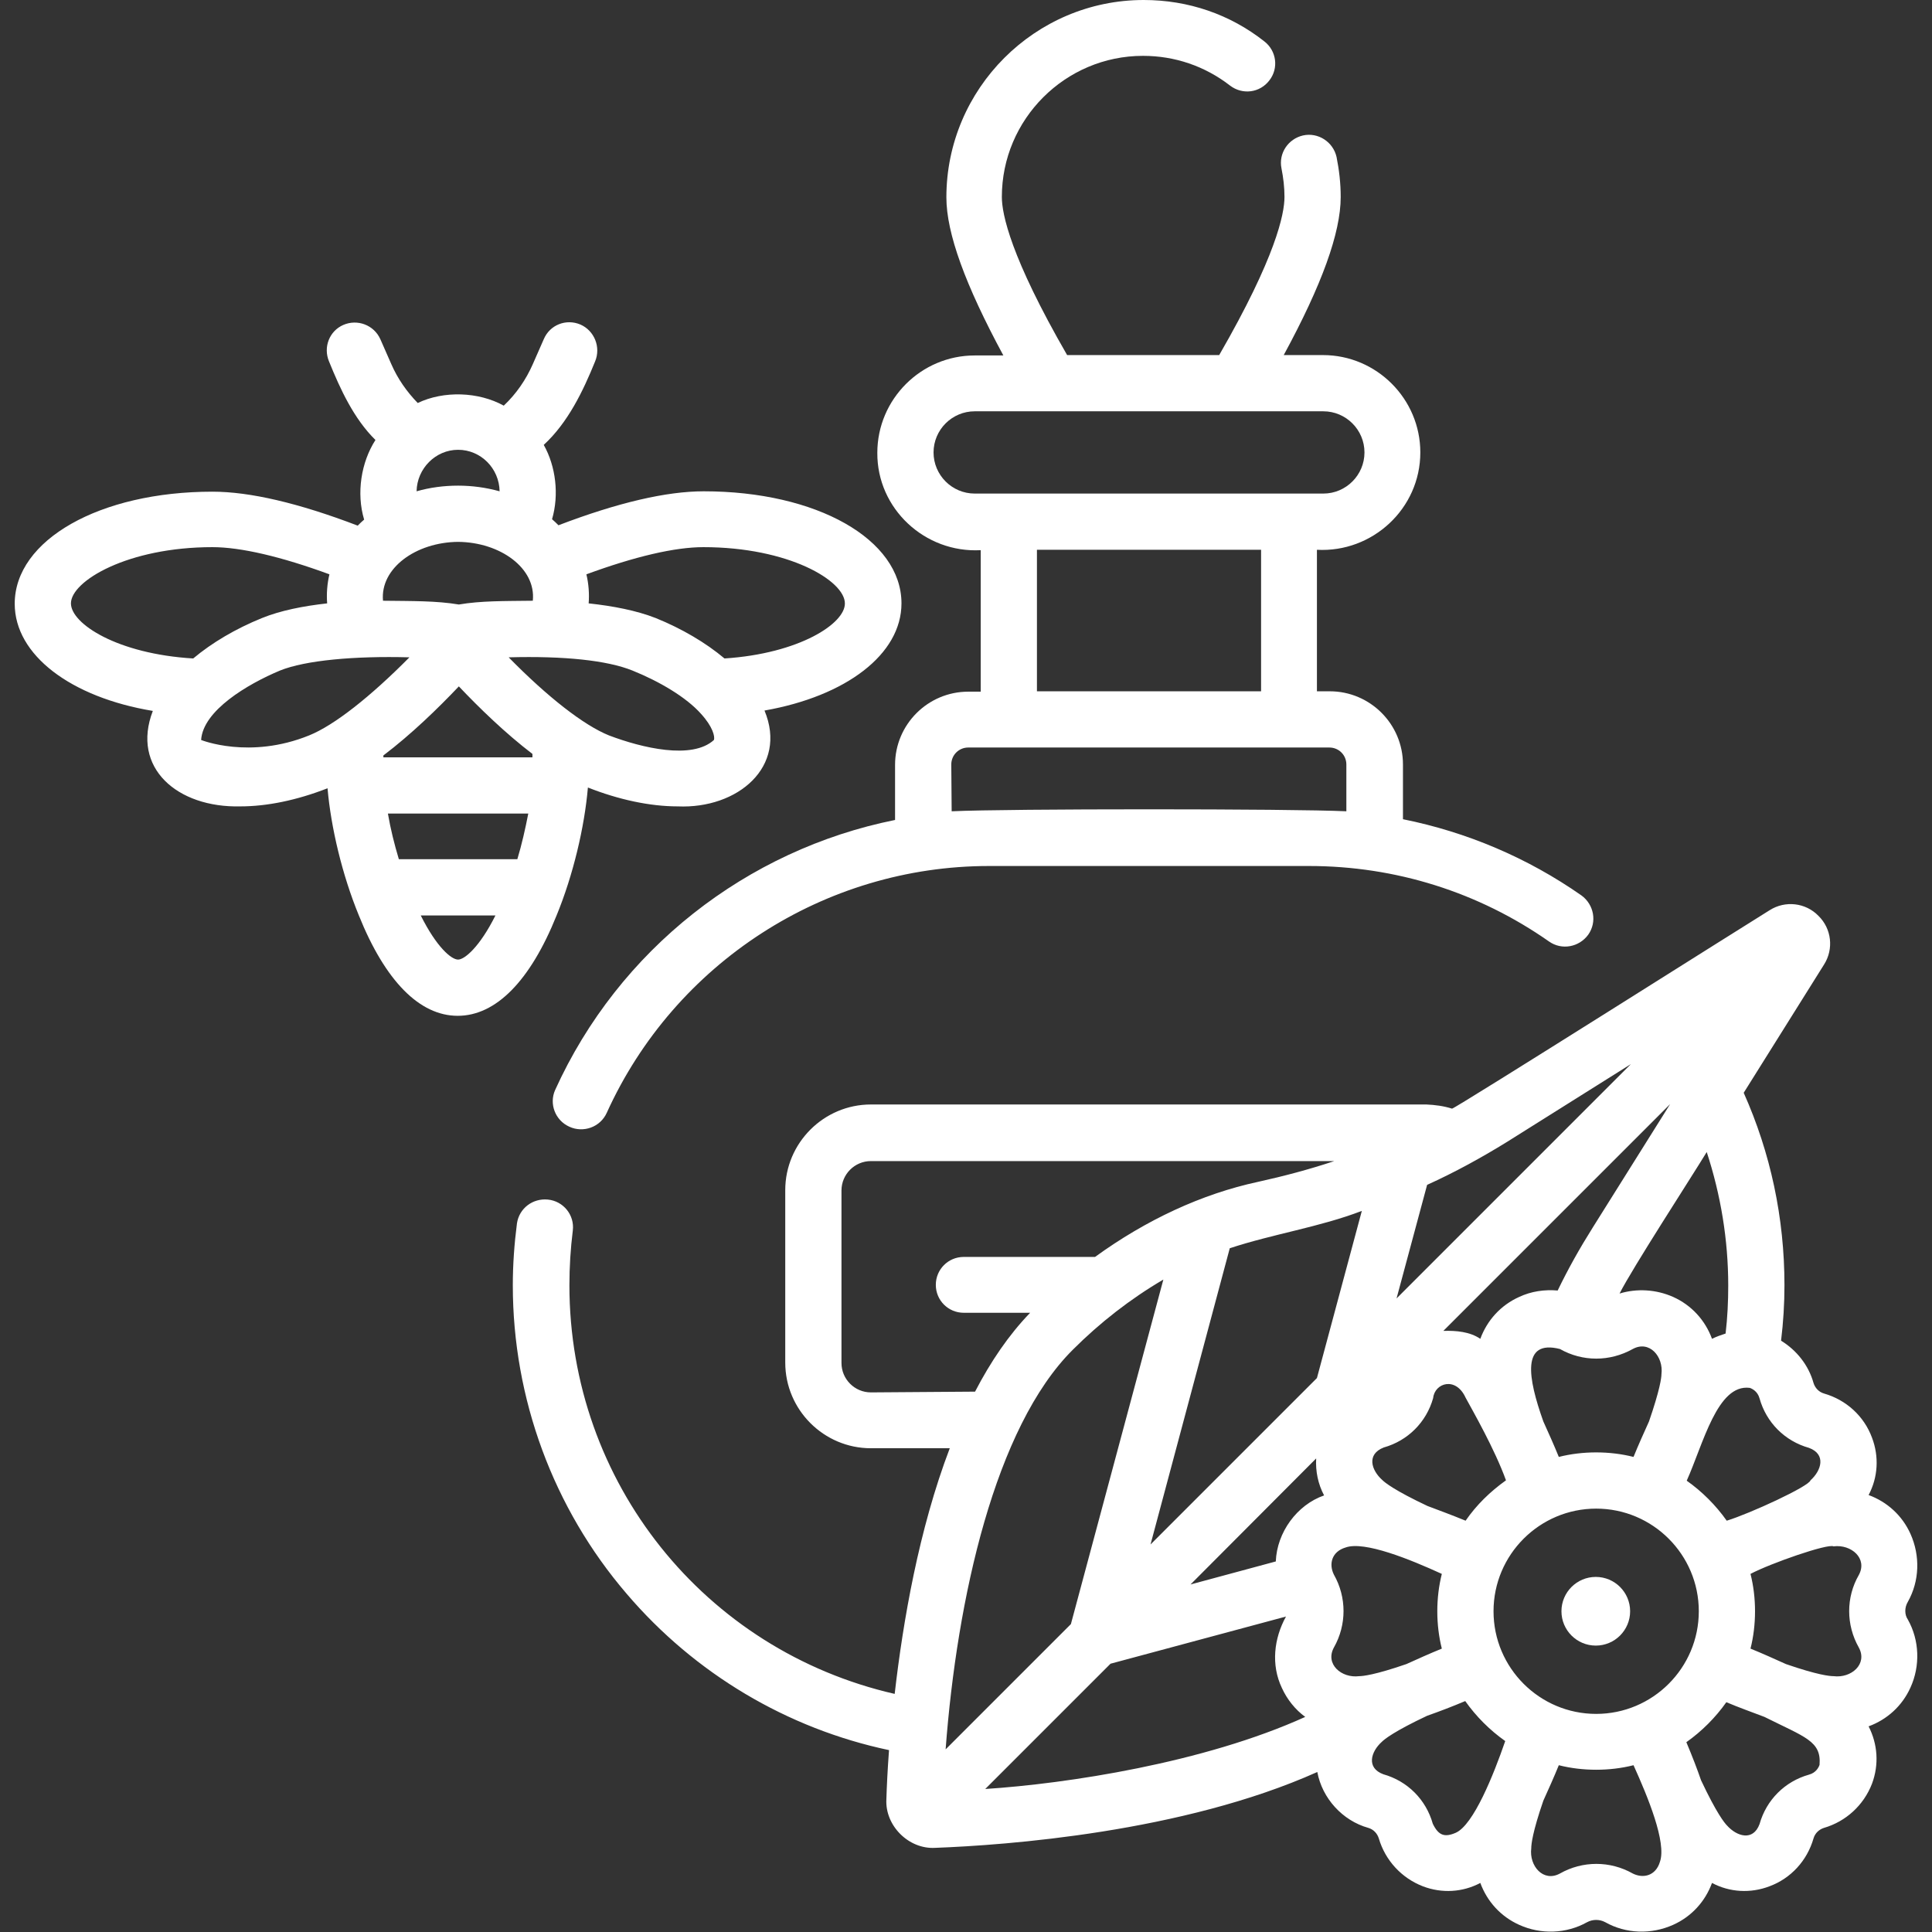 <?xml version="1.0" encoding="utf-8"?>
<!-- Generator: Adobe Illustrator 28.2.0, SVG Export Plug-In . SVG Version: 6.00 Build 0)  -->
<svg version="1.1" id="Calque_1" xmlns="http://www.w3.org/2000/svg" xmlns:xlink="http://www.w3.org/1999/xlink" x="0px" y="0px"
	 viewBox="0 0 512 512" style="enable-background:new 0 0 512 512;" xml:space="preserve">
<rect x="0" y="0" width="512" height="512" fill="#333333" stroke="none"/>
<style type="text/css">
	.st0{fill:#FFFFFF;}
</style>
<g>
	<path class="st0" d="M238.9,159.9c0-17-22.5-29.7-52.4-29.7c-9.9,0-22.8,3-38.5,9c-0.5-0.5-1.1-1.1-1.7-1.6c1.9-6.5,1-14-2.2-19.7
		c6.4-5.9,10.4-14.2,13.6-22.1c1.6-3.8-0.2-8.2-3.9-9.8c-3.8-1.6-8.1,0.1-9.7,3.9l-2.9,6.6c-1.8,4.1-4.4,7.9-7.7,11
		c-6.7-3.7-15.9-4-22.8-0.7c-2.9-3-5.3-6.4-7-10.3l-2.9-6.6c-1.7-3.8-6.1-5.4-9.8-3.8c-3.7,1.6-5.4,5.9-3.8,9.7
		c3,7.4,6.6,15.2,12.3,20.8c-3.8,5.9-5.1,14.1-3,21.1c-0.6,0.5-1.1,1-1.7,1.6c-15.7-6-28.6-9-38.5-9c-29.9,0-52.4,12.8-52.4,29.7
		c0,13.6,14.9,24.8,36.6,28.4c-5.8,15.1,6.5,25.7,23.2,25.3c7,0,14.9-1.6,23.1-4.8c0.9,10.4,3.9,23,8.3,33.7
		c7,17.4,16.1,26.6,26.2,26.6s19.2-9.2,26.2-26.6c4.4-10.7,7.4-23.4,8.3-33.9c8.1,3.2,16.4,5,23.8,5c15.9,0.7,29.2-10.5,23-25.4
		C224.2,184.5,238.9,173.4,238.9,159.9L238.9,159.9z M121.4,119.2c6,0,10.9,4.9,11,11c-3.6-1-7.3-1.5-11-1.5c-3.8,0-7.5,0.5-11,1.5
		C110.5,124.2,115.4,119.2,121.4,119.2z M121.4,143.6c11.2,0.1,20.7,7,19.8,15.6c-7.7,0.1-13.7,0-19.6,1c-6-1-12.2-0.9-20.1-1
		C100.7,150.6,110.2,143.7,121.4,143.6L121.4,143.6z M105.7,227.7c-1.2-4-2.2-8-2.9-12.1H140c-0.8,4.1-1.7,8.1-2.9,12.1H105.7z
		 M101.6,200.7c0-0.2,0-0.3,0-0.5c7.4-5.6,14.5-12.5,20-18.3c5.4,5.7,12.3,12.4,19.5,17.9c0,0.3,0,0.6,0,0.9H101.6z M18.8,159.9
		c0-5.9,15-14.9,37.5-14.9c7.5,0,18.2,2.5,31,7.2c-0.6,2.5-0.8,5.2-0.6,7.7c-6.3,0.7-12.4,1.9-17.3,3.9c-6.9,2.8-13.2,6.5-18.2,10.7
		C31.1,173.3,18.8,165.3,18.8,159.9z M81.9,194.9c-15.8,6.4-28.6,1.2-28.6,1.2c0.5-7.8,12.3-14.8,20.9-18.4
		c6.7-2.7,19.6-3.9,34.3-3.5C98.2,184.6,88.6,192.2,81.9,194.9z M121.4,254.3c-1.8,0-5.7-3.3-9.9-11.7h19.8
		C127.1,251,123.1,254.3,121.4,254.3L121.4,254.3z M189.2,196.1c-5.8,5.3-19.1,2.1-27.8-1.2c-6.7-2.7-16.3-10.2-26.6-20.7
		c14.7-0.4,26.1,0.8,32.8,3.5c7.2,2.9,14.3,7.1,18.2,11.5C188.9,192.6,189.5,195.2,189.2,196.1L189.2,196.1z M192,174.5
		c-5-4.2-11.3-7.9-18.2-10.7c-5.1-2-11.3-3.2-17.8-3.9c0.2-2.5,0-5.2-0.6-7.7c12.8-4.7,23.4-7.2,31-7.2c22.6,0,37.5,8.9,37.5,14.9
		C224,165.2,211.9,173.2,192,174.5L192,174.5z"/>
	<path class="st0" d="M150.9,298.6c3.7,1.7,8.2,0.1,9.9-3.7c18-39.7,57.7-65.4,101.3-65.4h84.8c22.9,0,44.9,6.9,63.6,20
		c3.4,2.4,8,1.5,10.4-1.8c2.4-3.4,1.5-8-1.8-10.4c-14.3-10-30.4-16.8-47.3-20.2v-14.5c0-10.7-8.7-19.4-19.4-19.4H349v-37.5
		c14.7,0.8,27.4-10.9,27.4-25.8c0-14.2-11.6-25.8-25.8-25.8h-10.4c10.1-18.6,15.1-32.4,15.1-41.9c0-3.6-0.4-7.1-1.1-10.6
		c-0.9-4-4.9-6.6-8.9-5.7c-3.9,0.9-6.5,4.7-5.7,8.7c0.5,2.5,0.8,5,0.8,7.6c0,4.5-2.3,15.9-17.3,41.9h-40.3
		c-15-26-17.3-37.4-17.3-41.9c0-20.6,16.8-37.4,37.4-37.4c8.4,0,16.4,2.7,23.1,7.9c3.3,2.5,7.9,1.9,10.4-1.4
		c2.5-3.2,1.9-7.8-1.3-10.3C326,3.8,314.9,0,303.1,0c-28.8,0-52.3,23.5-52.3,52.3c0,9.5,5,23.2,15.1,41.9h-7.6
		c-14.2,0-25.8,11.6-25.8,25.8c-0.1,14.8,12.6,26.6,27.4,25.8v37.5h-3.3c-10.7,0-19.4,8.7-19.4,19.4v14.6
		c-39.3,7.9-73.2,34.3-90.1,71.6C145.5,292.5,147.1,296.9,150.9,298.6L150.9,298.6z M247.4,119.9c0-6,4.9-10.9,10.9-10.9h92.4
		c6,0,10.9,4.9,10.9,10.9c0,6-4.9,10.9-10.9,10.9h-92.4C252.3,130.8,247.4,125.9,247.4,119.9z M274.8,145.7h59.4v37.5h-59.4V145.7z
		 M252.1,202.6c0-2.5,2-4.5,4.5-4.5h95.7c2.5,0,4.5,2,4.5,4.5V215c-14.2-0.7-90.4-0.7-104.6,0L252.1,202.6z M505.6,424.5
		c3.1-5.5,3.3-12.2,0.7-18c-2.2-4.9-6.2-8.5-11.1-10.3c2.5-4.7,2.8-10.2,0.9-15.2c-2.1-5.7-6.8-10-12.7-11.7
		c-1.4-0.4-2.4-1.5-2.8-2.8c-1.3-4.7-4.5-8.7-8.6-11.2c0.6-4.9,0.9-9.8,0.9-14.7c0-17.9-3.7-35.1-10.8-51l21.3-34
		c2.6-4.1,2-9.5-1.5-12.9c-3.4-3.5-8.8-4.1-12.9-1.5c-2.7,1.6-84,53-84.2,52.6c-2.2-0.7-4.5-1-6.8-1.1H230.8
		c-12.5,0-22.7,10.2-22.7,22.7v45.7c0,12.5,10.2,22.7,22.7,22.7h20.9c-8.2,21.5-12.4,45.9-14.6,65.1c-50.3-11.5-86.2-56-86.2-108.3
		c0-4.8,0.3-9.7,0.9-14.5c0.5-4.1-2.5-7.8-6.6-8.2c-4-0.4-7.6,2.3-8.2,6.3c-0.7,5.4-1.1,10.9-1.1,16.4c0,30,10.7,59.1,30.2,81.8
		c18,21.1,42.5,35.7,69.5,41.4c-0.4,5.3-0.6,9.8-0.7,13c-0.4,7,5.9,13.3,12.9,12.9c18.7-0.7,65.6-4.1,101.3-20.1
		c1.3,7,6.7,12.9,13.5,14.8c1.4,0.4,2.4,1.5,2.8,2.8c1.7,5.8,6,10.5,11.7,12.7c5,1.9,10.5,1.6,15.2-0.9c1.8,4.9,5.4,8.9,10.3,11.1
		c5.7,2.6,12.5,2.4,18-0.7c1.5-0.8,3.3-0.8,4.8,0c5.5,3.1,12.2,3.3,18,0.7c4.9-2.2,8.5-6.2,10.3-11.1c4.7,2.5,10.2,2.8,15.2,0.9
		c5.7-2.1,10-6.8,11.7-12.7c0.4-1.4,1.5-2.4,2.8-2.8c5.8-1.7,10.5-6,12.7-11.7c1.9-5.1,1.5-10.5-0.9-15.2c4.9-1.8,8.9-5.4,11.1-10.3
		c2.6-5.7,2.4-12.5-0.7-18C504.7,427.9,504.7,426,505.6,424.5L505.6,424.5z M492.6,436.6c2.4,4.4-2,8.2-6.7,7.6
		c-1,0-4.2-0.3-12.6-3.2c-3.1-1.4-6.2-2.8-9.4-4.1c1.6-6.3,1.6-13.5,0-19.8c5.3-2.8,20.5-8.1,22-7.3c4.7-0.6,9.1,3.2,6.7,7.6
		C489.2,423.3,489.2,430.6,492.6,436.6z M423,454.2c-15,0-27.2-12.2-27.2-27.2c0-15,12.2-27.2,27.2-27.2c15,0,27.2,12.2,27.2,27.2
		S438,454.2,423,454.2z M250.6,463.6c3-40,13.1-85.4,33.7-105.9c7.2-7.2,15.3-13.5,24-18.6l-24.5,91.3L250.6,463.6z M325.9,330.8
		c11.5-3.8,23.8-5.6,35-9.9L349,365.2l-44.1,44.1L325.9,330.8z M437,376.7c-1.4,3.1-2.8,6.2-4.1,9.4c-6.3-1.6-13.5-1.6-19.8,0
		c-1.3-3.2-2.7-6.3-4.1-9.4c-4.1-11.5-5.9-21.8,4.4-19.2c6,3.4,13.2,3.4,19.3,0c4.4-2.4,8.2,2,7.6,6.7
		C440.3,365.1,439.9,368.3,437,376.7L437,376.7z M388.4,403c-3.9-1.6-7.2-2.8-10.1-3.9c-8.7-4.1-11.3-6.2-12-6.9
		c-2.9-2.6-4.2-6.8,0.4-8.6c6.4-1.8,11.3-6.7,13.1-13.1c0.4-4,6-5.8,8.6-0.1c1.9,3.5,7.7,13.6,10.7,21.9
		C394.9,395.3,391.3,398.8,388.4,403L388.4,403z M422.1,325.3c-3.4,5.4-6.5,10.9-9.3,16.7c-3.5-0.3-7,0.2-10.2,1.7
		c-4.9,2.2-8.5,6.2-10.3,11.1c-2.8-1.9-6.4-2.2-9.8-2.1l60.1-60.1L422.1,325.3z M348.8,386.5c-0.2,3.4,0.5,6.8,2.1,9.8
		c-7.2,2.5-12.5,9.8-12.8,17.5l-22.6,6.1L348.8,386.5z M360.2,444.2c-4.7,0.6-9.1-3.2-6.7-7.6c3.4-6,3.4-13.3,0-19.3
		c-1.4-2.8-0.6-6.1,3.1-7.2c5-1.8,17.2,3.2,25.5,7c-1.6,6.3-1.6,13.5,0,19.8c-3.2,1.3-6.3,2.7-9.4,4.1
		C364.3,443.9,361.1,444.2,360.2,444.2L360.2,444.2z M479.4,383.7c4.6,1.7,3.3,6,0.4,8.6c-0.4,1.6-16,8.8-22.2,10.7
		c-2.9-4.1-6.5-7.7-10.6-10.6c4.4-9.8,8.1-25.7,16.7-24.6c0.6,0.2,2.1,0.9,2.6,2.8C468.1,377,473,381.9,479.4,383.7L479.4,383.7z
		 M458,340.7c0,4.2-0.2,8.5-0.7,12.7c-1.2,0.4-2.4,0.8-3.6,1.4c-1.8-4.9-5.4-8.9-10.3-11.1c-4.5-2-9.6-2.3-14.2-0.9
		c3.5-6.9,18.9-30.6,23.1-37.5C456,316.6,458,328.5,458,340.7z M432.2,282l-62.1,62.1l8.1-30.1c7.3-3.3,14.4-7.2,21.2-11.4
		L432.2,282z M230.8,369c-4.3,0-7.8-3.5-7.8-7.8v-45.7c0-4.3,3.5-7.8,7.8-7.8h122.8c-6.6,2.2-13.4,4-20.2,5.5
		c-14.9,3.2-29.7,10.1-43.2,19.9h-34.8c-4.1,0-7.4,3.3-7.4,7.4s3.3,7.4,7.4,7.4h17.6c-5.7,5.9-10.5,13-14.6,20.9L230.8,369
		L230.8,369z M261.1,474.1l33.2-33.2l46.5-12.5c-3.2,5.8-4,12.8-1.1,18.9c1.4,3.1,3.6,5.8,6.2,7.7
		C319,467.2,282.7,472.7,261.1,474.1L261.1,474.1z M385.8,485.7c-3,1.3-4.6,0.7-6.1-2.4c-1.8-6.4-6.7-11.3-13.1-13.1
		c-4.6-1.7-3.3-6-0.4-8.6c0.7-0.7,3.3-2.8,12-6.9c3.4-1.2,6.8-2.5,10.1-3.9c2.9,4.1,6.5,7.7,10.6,10.6
		C395.8,470.4,390.5,483.6,385.8,485.7L385.8,485.7z M439.9,493.4c-1.1,3.7-4.4,4.5-7.2,3.1c-6-3.4-13.3-3.4-19.3,0
		c-4.4,2.4-8.2-2-7.6-6.7c0-1,0.3-4.2,3.2-12.6c1.4-3.1,2.8-6.2,4.1-9.4c6.3,1.6,13.5,1.6,19.8,0
		C436.7,476.2,441.7,488.3,439.9,493.4L439.9,493.4z M482.2,467.7c-0.2,0.6-0.9,2.1-2.8,2.6c-6.4,1.8-11.3,6.7-13.1,13.1
		c-1.7,4.6-6,3.3-8.6,0.4c-0.7-0.7-2.8-3.3-6.9-12c-1-2.9-2.3-6.3-3.9-10.1c4.1-2.9,7.7-6.5,10.6-10.6c3.3,1.4,6.7,2.6,10.1,3.9
		C478.4,460.4,482.7,461.4,482.2,467.7L482.2,467.7z"/>
	<circle class="st0" cx="422.9" cy="427" r="9.1"/>
</g>
</svg>
